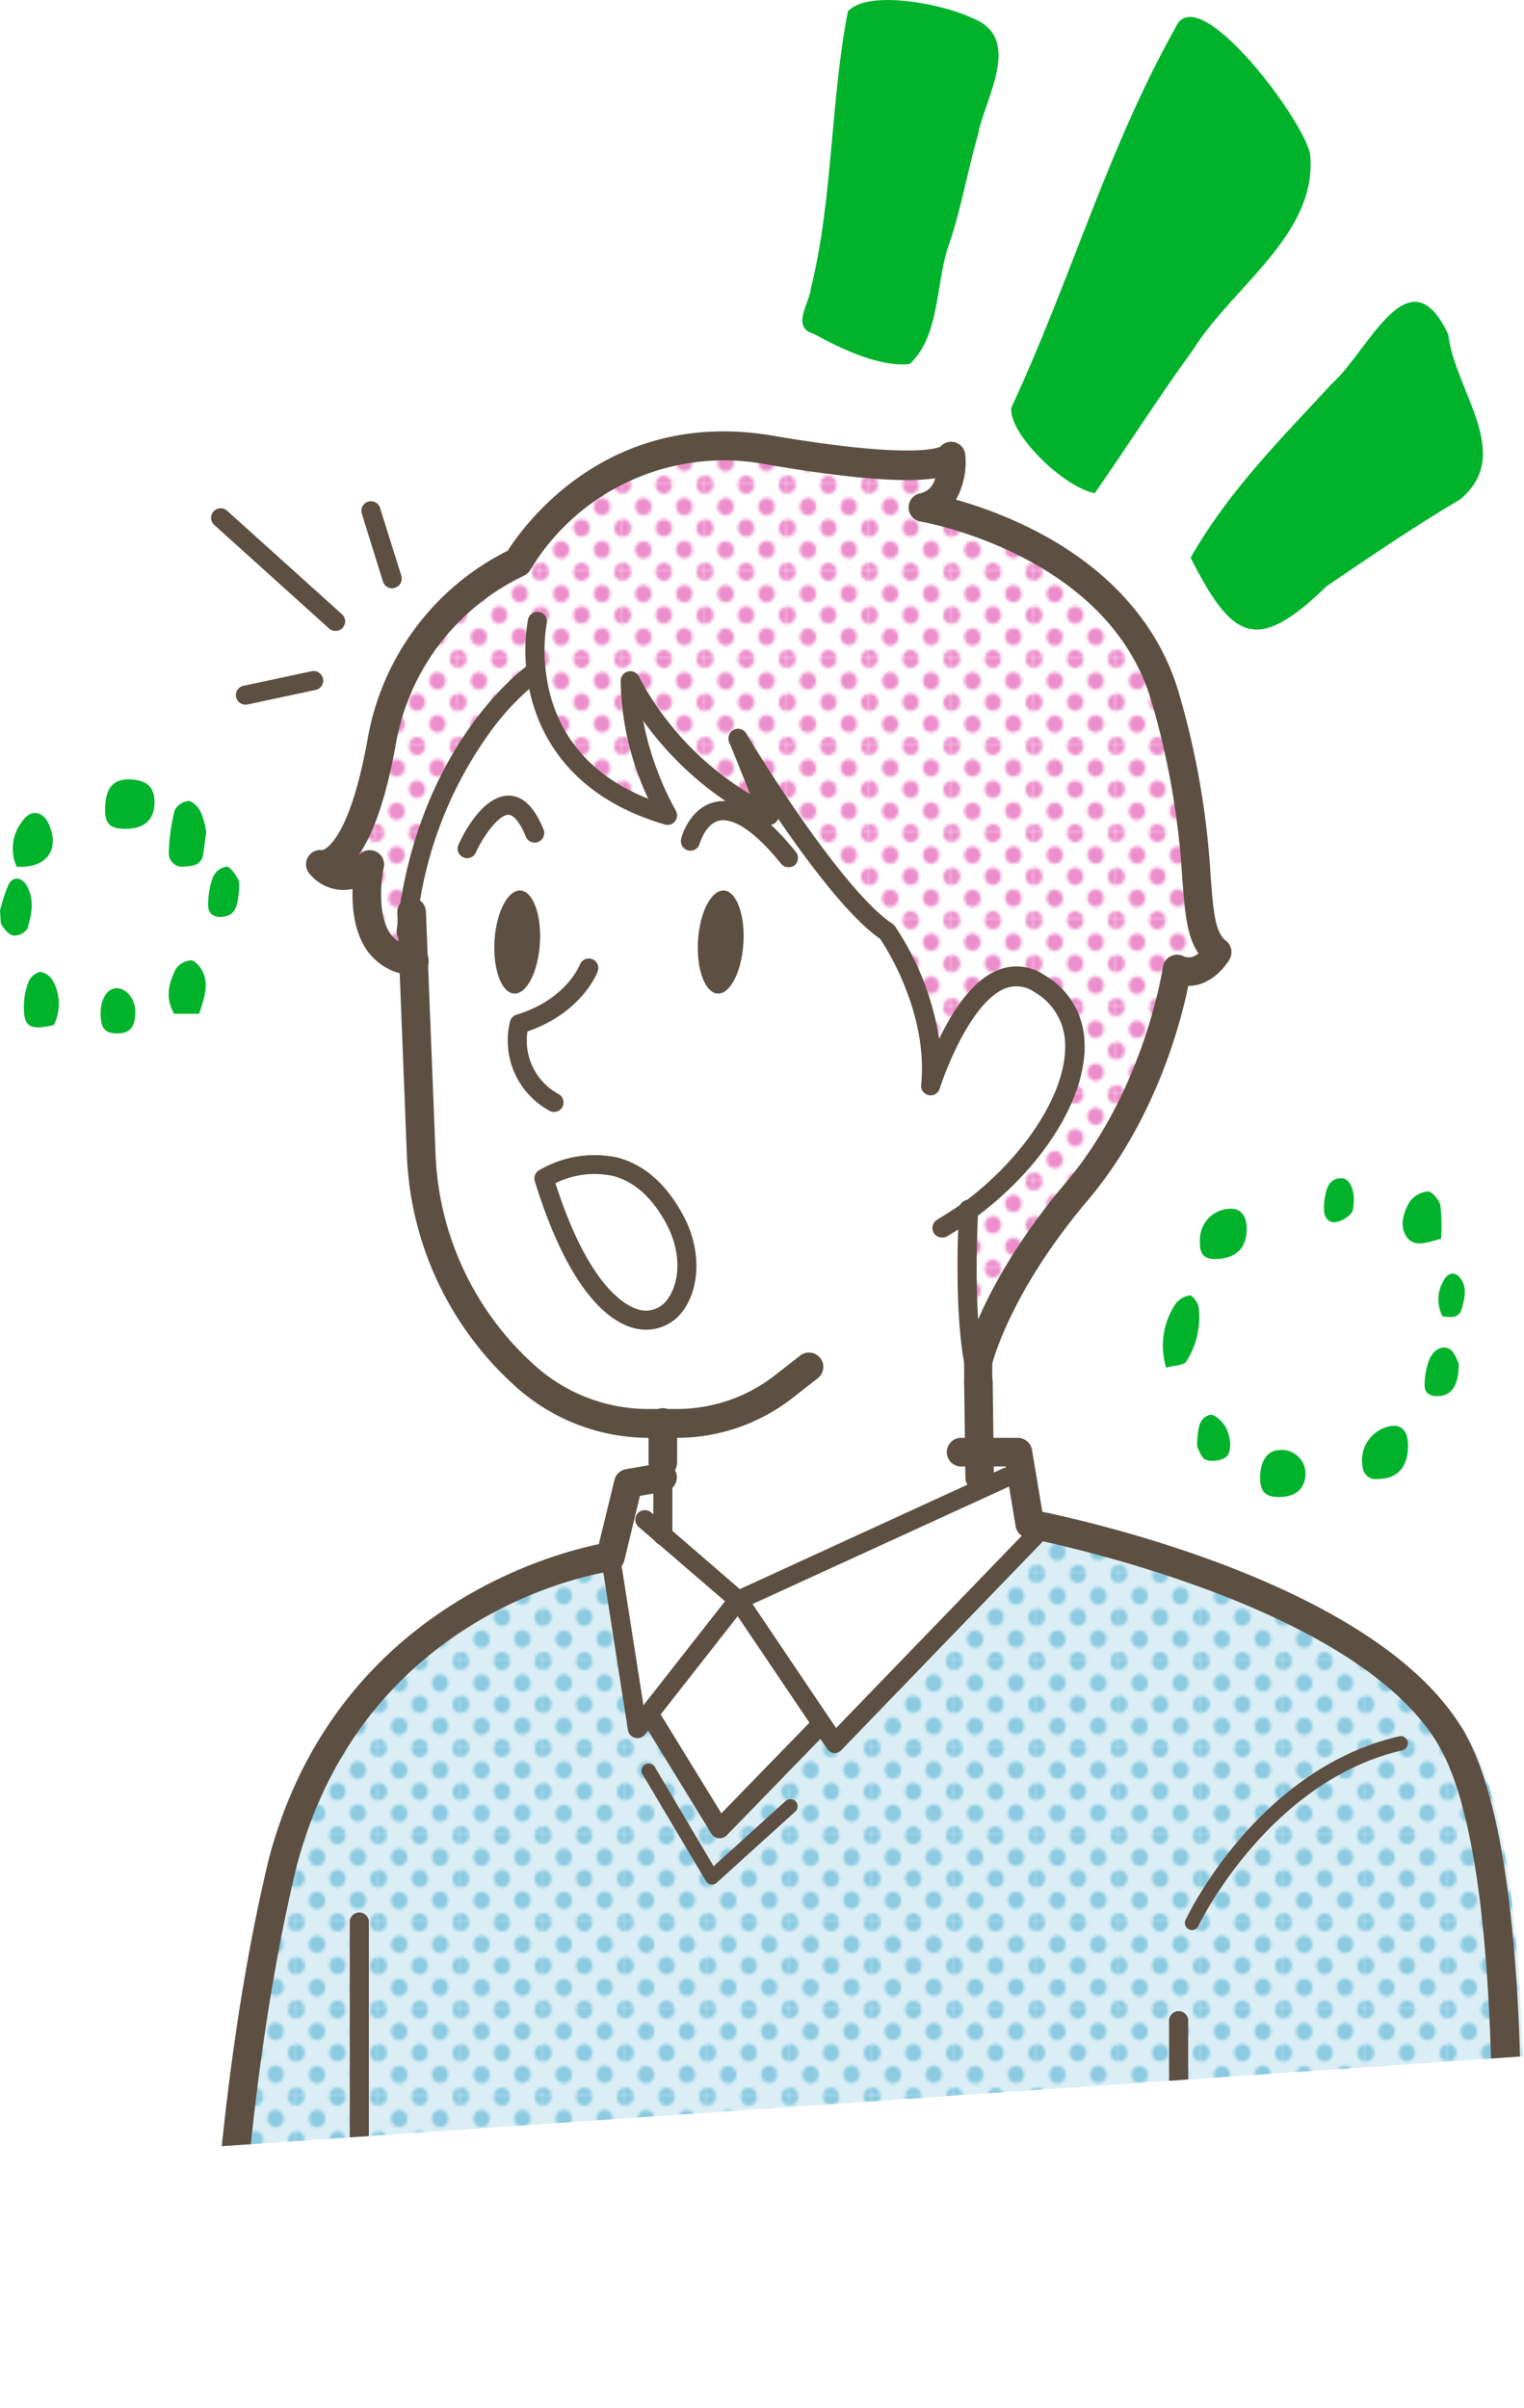<svg xmlns="http://www.w3.org/2000/svg" xmlns:xlink="http://www.w3.org/1999/xlink" viewBox="0 0 182.66 288.63"><defs><style>.cls-1{fill:none;}.cls-2{fill:#8bcae1;}.cls-3{fill:#ed8ecc;}.cls-4{fill:#00b32b;}.cls-5{clip-path:url(#clip-path);}.cls-6{fill:#fff;}.cls-7{fill:url(#新規パターンスウォッチ_9);}.cls-8{fill:#b9dfed;opacity:0.5;}.cls-9{fill:url(#新規パターンスウォッチ_16);}.cls-10{fill:#5d5042;}</style><clipPath id="clip-path" transform="translate(-6.01)"><polygon class="cls-1" points="190.81 246.3 0 259.48 0 16.43 190.81 16.43 190.81 246.3"/></clipPath><pattern id="新規パターンスウォッチ_9" data-name="新規パターンスウォッチ 9" width="28.8" height="28.8" patternTransform="translate(41.24 16.33) scale(0.34 0.36)" patternUnits="userSpaceOnUse" viewBox="0 0 28.8 28.8"><rect class="cls-1" width="28.8" height="28.8"/><path class="cls-3" d="M28.8,31.79a2.88,2.88,0,1,0-2.88-2.88A2.88,2.88,0,0,0,28.8,31.79Z"/><path class="cls-3" d="M14.4,31.79a2.88,2.88,0,1,0-2.88-2.88A2.88,2.88,0,0,0,14.4,31.79Z"/><path class="cls-3" d="M28.8,17.39a2.88,2.88,0,1,0-2.88-2.88A2.88,2.88,0,0,0,28.8,17.39Z"/><path class="cls-3" d="M14.4,17.28a2.88,2.88,0,1,0-2.88-2.88A2.88,2.88,0,0,0,14.4,17.28Z"/><path class="cls-3" d="M7.2,24.59a2.88,2.88,0,1,0-2.88-2.88A2.88,2.88,0,0,0,7.2,24.59Z"/><path class="cls-3" d="M21.6,24.48a2.88,2.88,0,1,0-2.88-2.88A2.88,2.88,0,0,0,21.6,24.48Z"/><path class="cls-3" d="M7.2,10.19A2.88,2.88,0,1,0,4.32,7.31,2.88,2.88,0,0,0,7.2,10.19Z"/><path class="cls-3" d="M21.6,10.19a2.88,2.88,0,1,0-2.88-2.88A2.88,2.88,0,0,0,21.6,10.19Z"/><path class="cls-3" d="M0,31.68a2.79,2.79,0,0,0,2.88-2.77,3,3,0,0,0-2.88-3,2.88,2.88,0,0,0,0,5.76Z"/><path class="cls-3" d="M0,17.28A2.88,2.88,0,0,0,2.88,14.4,2.88,2.88,0,0,0,0,11.52,3.09,3.09,0,0,0-2.88,14.4,2.88,2.88,0,0,0,0,17.28Z"/><path class="cls-3" d="M28.8,3A2.88,2.88,0,0,0,31.68.11a2.88,2.88,0,0,0-5.76,0A2.88,2.88,0,0,0,28.8,3Z"/><path class="cls-3" d="M14.4,3A2.88,2.88,0,0,0,17.28.11a2.88,2.88,0,0,0-5.76,0A2.88,2.88,0,0,0,14.4,3Z"/><path class="cls-3" d="M0,2.88A2.88,2.88,0,0,0,2.88,0,3.09,3.09,0,0,0,0-2.88,2.88,2.88,0,0,0-2.88,0,2.88,2.88,0,0,0,0,2.88Z"/></pattern><pattern id="新規パターンスウォッチ_16" data-name="新規パターンスウォッチ 16" width="28.8" height="28.8" patternTransform="translate(31.7 21.6) scale(0.34 0.36)" patternUnits="userSpaceOnUse" viewBox="0 0 28.8 28.8"><rect class="cls-1" width="28.8" height="28.8"/><path class="cls-2" d="M28.8,31.79a2.88,2.88,0,1,0-2.88-2.88A2.88,2.88,0,0,0,28.8,31.79Z"/><path class="cls-2" d="M14.4,31.79a2.88,2.88,0,1,0-2.88-2.88A2.88,2.88,0,0,0,14.4,31.79Z"/><path class="cls-2" d="M28.8,17.39a2.88,2.88,0,1,0-2.88-2.88A2.88,2.88,0,0,0,28.8,17.39Z"/><path class="cls-2" d="M14.4,17.28a2.88,2.88,0,1,0-2.88-2.88A2.88,2.88,0,0,0,14.4,17.28Z"/><path class="cls-2" d="M7.2,24.59a2.88,2.88,0,1,0-2.88-2.88A2.88,2.88,0,0,0,7.2,24.59Z"/><path class="cls-2" d="M21.6,24.48a2.88,2.88,0,1,0-2.88-2.88A2.88,2.88,0,0,0,21.6,24.48Z"/><path class="cls-2" d="M7.2,10.19A2.88,2.88,0,1,0,4.32,7.31,2.88,2.88,0,0,0,7.2,10.19Z"/><path class="cls-2" d="M21.6,10.19a2.88,2.88,0,1,0-2.88-2.88A2.88,2.88,0,0,0,21.6,10.19Z"/><path class="cls-2" d="M0,31.68a2.79,2.79,0,0,0,2.88-2.77,3,3,0,0,0-2.88-3,2.88,2.88,0,0,0,0,5.76Z"/><path class="cls-2" d="M0,17.28A2.88,2.88,0,0,0,2.88,14.4,2.88,2.88,0,0,0,0,11.52,3.09,3.09,0,0,0-2.88,14.4,2.88,2.88,0,0,0,0,17.28Z"/><path class="cls-2" d="M28.8,3A2.88,2.88,0,0,0,31.68.11a2.88,2.88,0,0,0-5.76,0A2.88,2.88,0,0,0,28.8,3Z"/><path class="cls-2" d="M14.4,3A2.88,2.88,0,0,0,17.28.11a2.88,2.88,0,0,0-5.76,0A2.88,2.88,0,0,0,14.4,3Z"/><path class="cls-2" d="M0,2.88A2.88,2.88,0,0,0,2.88,0,3.09,3.09,0,0,0,0-2.88,2.88,2.88,0,0,0-2.88,0,2.88,2.88,0,0,0,0,2.88Z"/></pattern></defs><g id="レイヤー_2" data-name="レイヤー 2"><g id="吹き出し"><path class="cls-4" d="M146.94,3.23c-8.23,14.68-12.49,30.07-19.72,45.64-.36,3.05,6.23,9.53,10,10.24,3.89-5.56,7.69-11.58,11.83-17.26,4.69-7.49,14.79-13.73,14-23.18C162.79,15.06,149.63-2.7,146.94,3.23Z" transform="translate(-6.01)"/><path class="cls-4" d="M107.64,1.36c-2.13,10.88-1.77,22.35-4.43,33.17-.17,1.84-2.43,4.66.32,5.48,3.43,1.86,7.9,4,11.51,3.62,3.51-3.25,3.15-9.24,4.49-13.66,1.62-4.6,2.39-9.26,3.69-13.8.8-4.35,5.52-11.62-.68-14C119.09.48,110.05-1.3,107.64,1.36Z" transform="translate(-6.01)"/><path class="cls-4" d="M148.71,66.84c5,9.86,7.89,11.6,16.31,3.41,5.4-3.67,10.7-7.27,16-10.4,6.53-5.44-.62-12.9-1.44-19.8-4.74-10-9.53,2.07-14,6C159.49,52.67,153.4,58.66,148.71,66.84Z" transform="translate(-6.01)"/><g class="cls-5"><path class="cls-6" d="M94.5,88.6l3.68,9.12A37.13,37.13,0,0,1,81.55,81.59C81.42,90.06,86,97.72,86,97.72,74,94.23,70.89,86.15,70.25,80.5l-.15,0S57.93,89,55,109.27l.37,0,.24,5.91c-7.65-.71-5.26-11.61-5.26-11.61-3.76,3.06-5.91,0-5.91,0s4.48,1.26,7.35-14.69A29.58,29.58,0,0,1,68.07,67.39s9.32-17,30.29-13.44,21.67.71,21.67.71.55,5.39-3.4,6.1c0,0,23.48,3.83,29,22.71s2.34,27.65,6.27,30.7c0,0-2,3.4-4.83,2,0,0-2.15,15-12,26.7s-11.83,20.42-11.83,20.42l0,2.32c-2-6-1.27-19-1.19-20.51,10.76-7.95,17.59-21.54,8.51-27.19-7.8-4.85-13,12.23-13,12.23,1-9.81-5.24-18.41-5.24-18.41C105.85,107.47,94.84,89.16,94.5,88.6Z" transform="translate(-6.01)"/><path class="cls-6" d="M94.5,88.6l3.68,9.12A37.13,37.13,0,0,1,81.55,81.59C81.42,90.06,86,97.72,86,97.72,74,94.23,70.89,86.15,70.25,80.5l-.15,0S57.93,89,55,109.27l.37,0,.24,5.91c-7.65-.71-5.26-11.61-5.26-11.61-3.76,3.06-5.91,0-5.91,0s4.48,1.26,7.35-14.69A29.58,29.58,0,0,1,68.07,67.39s9.32-17,30.29-13.44,21.67.71,21.67.71.55,5.39-3.4,6.1c0,0,23.48,3.83,29,22.71s2.34,27.65,6.27,30.7c0,0-2,3.4-4.83,2,0,0-2.15,15-12,26.7s-11.83,20.42-11.83,20.42l0,2.32c-2-6-1.27-19-1.19-20.51,10.76-7.95,17.59-21.54,8.51-27.19-7.8-4.85-13,12.23-13,12.23,1-9.81-5.24-18.41-5.24-18.41C105.85,107.47,94.84,89.16,94.5,88.6Z" transform="translate(-6.01)"/><path class="cls-7" d="M94.5,88.6l3.68,9.12A37.13,37.13,0,0,1,81.55,81.59C81.42,90.06,86,97.72,86,97.72,74,94.23,70.89,86.15,70.25,80.5l-.15,0S57.93,89,55,109.27l.37,0,.24,5.91c-7.65-.71-5.26-11.61-5.26-11.61-3.76,3.06-5.91,0-5.91,0s4.48,1.26,7.35-14.69A29.58,29.58,0,0,1,68.07,67.39s9.32-17,30.29-13.44,21.67.71,21.67.71.55,5.39-3.4,6.1c0,0,23.48,3.83,29,22.71s2.34,27.65,6.27,30.7c0,0-2,3.4-4.83,2,0,0-2.15,15-12,26.7s-11.83,20.42-11.83,20.42l0,2.32c-2-6-1.27-19-1.19-20.51,10.76-7.95,17.59-21.54,8.51-27.19-7.8-4.85-13,12.23-13,12.23,1-9.81-5.24-18.41-5.24-18.41C105.85,107.47,94.84,89.16,94.5,88.6Z" transform="translate(-6.01)"/><polygon class="cls-6" points="88.48 191.76 98.46 206.61 86.25 219.18 77.79 205.39 88.48 191.76"/><polygon class="cls-6" points="79.44 183.95 88.48 191.76 77.79 205.39 76.39 207.17 73.17 186.56 75.32 177.78 79.44 177.06 79.44 183.95"/><polygon class="cls-6" points="117.98 178.28 117.42 177.06 117.38 174.02 117.39 174.02 124.06 174.02 125.49 182.62 100.05 208.96 98.46 206.61 88.48 191.76 117.98 178.28"/><path class="cls-6" d="M95.4,141.54s0,13.84-11.43,15.05S71.2,141.25,71.2,141.25C74,141.81,82.34,143,95.4,141.54Z" transform="translate(-6.01)"/><path class="cls-6" d="M122.1,145.07c-.08,1.48-.76,14.55,1.19,20.51h0l.11,8.43,0,3,.56,1.22L94.49,191.76l-9-7.81V170.61H83.81a22.17,22.17,0,0,1-14.69-5.55A37.36,37.36,0,0,1,56.5,138.51l-.92-23.28-.24-5.91-.37,0C57.93,89,70.1,80.52,70.1,80.52l.15,0C70.89,86.15,74,94.23,86,97.72c0,0-4.57-7.66-4.44-16.13A37.13,37.13,0,0,0,98.18,97.72L94.5,88.6c.34.56,11.35,18.87,17.83,23.1,0,0,6.19,8.6,5.24,18.41,0,0,5.24-17.08,13-12.23C139.69,123.53,132.86,137.12,122.1,145.07Zm-27-32c.22-3.41-.82-6.25-2.32-6.35s-2.9,2.59-3.12,6S90.5,119,92,119.1,94.9,116.5,95.11,113.08Zm-24.38,0c.21-3.41-.83-6.25-2.33-6.35s-2.9,2.59-3.11,6,.82,6.27,2.32,6.36S70.51,116.5,70.73,113.08Z" transform="translate(-6.01)"/><path class="cls-6" d="M49.07,286.92H32.41c2-38,6.27-53.59,6.27-53.59l.89-10.24.36,0a.17.17,0,0,0,0-.07c8.65-32.37,39.24-36.49,39.24-36.49l3.23,20.61,1.4-1.78,8.45,13.79,12.21-12.57,1.59,2.35,25.45-26.34s41.93,7.89,51.25,27.06,4.84,77.24,4.84,77.24H49.07Z" transform="translate(-6.01)"/><path class="cls-8" d="M49.07,286.92H32.41c2-38,6.27-53.59,6.27-53.59l.89-10.24.36,0a.17.17,0,0,0,0-.07c8.65-32.37,39.24-36.49,39.24-36.49l3.23,20.61,1.4-1.78,8.45,13.79,12.21-12.57,1.59,2.35,25.45-26.34s41.93,7.89,51.25,27.06,4.84,77.24,4.84,77.24H49.07Z" transform="translate(-6.01)"/><path class="cls-9" d="M49.07,286.92H32.41c2-38,6.27-53.59,6.27-53.59l.89-10.24.36,0a.17.17,0,0,0,0-.07c8.65-32.37,39.24-36.49,39.24-36.49l3.23,20.61,1.4-1.78,8.45,13.79,12.21-12.57,1.59,2.35,25.45-26.34s41.93,7.89,51.25,27.06,4.84,77.24,4.84,77.24H49.07Z" transform="translate(-6.01)"/><path class="cls-10" d="M92.79,106.73c1.5.1,2.54,2.94,2.32,6.35s-1.6,6.11-3.11,6-2.54-2.95-2.33-6.36S91.28,106.63,92.79,106.73Z" transform="translate(-6.01)"/><path class="cls-10" d="M68.4,106.73c1.5.1,2.54,2.94,2.32,6.35s-1.6,6.11-3.11,6-2.54-2.95-2.33-6.36S66.89,106.63,68.4,106.73Z" transform="translate(-6.01)"/><path class="cls-10" d="M87.16,172.33H83.81a23.88,23.88,0,0,1-15.83-6,39.3,39.3,0,0,1-13.2-27.77l-1.15-29.19a1.71,1.71,0,0,1,1.65-1.78,1.74,1.74,0,0,1,1.78,1.65l1.16,29.19a35.82,35.82,0,0,0,12,25.32,20.33,20.33,0,0,0,13.55,5.12h3.35a19.12,19.12,0,0,0,11.72-4l3.07-2.4a1.72,1.72,0,0,1,2.12,2.71l-3.07,2.4A22.58,22.58,0,0,1,87.16,172.33Z" transform="translate(-6.01)"/><path class="cls-10" d="M123.44,178.78a1.71,1.71,0,0,1-1.72-1.69l-.15-11.48a1.73,1.73,0,0,1,1.7-1.74h0a1.72,1.72,0,0,1,1.72,1.7l.15,11.47a1.72,1.72,0,0,1-1.7,1.74Z" transform="translate(-6.01)"/><path class="cls-10" d="M123.29,167.3a1.72,1.72,0,0,1-1.72-1.69l0-2.32a1.75,1.75,0,0,1,0-.4c.09-.38,2.18-9.33,12.19-21.16,9.44-11.14,11.61-25.69,11.63-25.83a1.72,1.72,0,0,1,2.46-1.3,1.57,1.57,0,0,0,1.8-.35c-1.4-2-1.63-4.94-1.94-9A94.56,94.56,0,0,0,144,84c-5.18-17.59-27.43-21.46-27.66-21.49a1.72,1.72,0,0,1,0-3.39,2.33,2.33,0,0,0,1.75-1.8c-3.17.48-9,.25-20-1.62a27.11,27.11,0,0,0-28.5,12.57,1.75,1.75,0,0,1-.85.76A27.61,27.61,0,0,0,53.45,89.2c-1.11,6.19-2.6,10.63-4.46,13.28l.25-.19A1.71,1.71,0,0,1,52,104c-.32,1.47-.78,5.79.86,8a3.79,3.79,0,0,0,2.88,1.49,1.72,1.72,0,1,1-.32,3.42,7.22,7.22,0,0,1-5.34-2.89c-1.6-2.2-1.89-5.2-1.81-7.48a5.13,5.13,0,0,1-1.83.07A5.3,5.3,0,0,1,43,104.58a1.72,1.72,0,0,1,1.66-2.69c.3-.08,3.24-1.21,5.41-13.3A31.2,31.2,0,0,1,66.87,66c1.86-2.94,12-17.17,31.77-13.78,15.77,2.69,19.46,1.59,20.06,1.33a1.71,1.71,0,0,1,3,.9,9.26,9.26,0,0,1-1.11,5.44,51.39,51.39,0,0,1,9.21,3.57c9,4.56,15.06,11.3,17.47,19.48a98.3,98.3,0,0,1,3.84,22c.32,4.23.52,6.79,1.83,7.81a1.72,1.72,0,0,1,.44,2.22c-.74,1.28-2.54,3.19-4.9,3.19h-.05c-.91,4.46-3.94,16.12-12.07,25.73-8.66,10.24-11.07,18.24-11.42,19.52l0,2.09a1.72,1.72,0,0,1-1.69,1.74ZM44.87,101.94h0Zm0,0Zm0,0Zm73.5-47.69Zm0,0h0Zm0,0Z" transform="translate(-6.01)"/><path class="cls-10" d="M85.45,177a1.72,1.72,0,0,1-1.71-1.72v-4.66a1.72,1.72,0,1,1,3.43,0v4.66A1.72,1.72,0,0,1,85.45,177Z" transform="translate(-6.01)"/><path class="cls-10" d="M185.5,288.63H32.41a1.73,1.73,0,0,1-1.23-.51,1.67,1.67,0,0,1-.49-1.22c0-.35.46-34.91,7.58-64.26,7.87-29.47,33.68-36.37,39.51-37.57l1.88-7.7A1.72,1.72,0,0,1,81,176.09l4.12-.72a1.72,1.72,0,0,1,.59,3.39l-3,.52L80.85,187a1.71,1.71,0,0,1-1.44,1.29c-1.2.17-29.57,4.39-37.81,35.23-6.11,25.19-7.24,54.37-7.44,61.71H183.89c.63-9.42,3.38-58-4.77-74.77-8.84-18.17-49.62-26.05-50-26.13a1.71,1.71,0,0,1-1.38-1.4l-1.19-7.17h-5.21a1.72,1.72,0,1,1,0-3.43H128a1.73,1.73,0,0,1,1.7,1.43l1.24,7.43c7.09,1.48,42.5,9.66,51.3,27.77,9.41,19.37,5.18,75.73,5,78.12A1.72,1.72,0,0,1,185.5,288.63Z" transform="translate(-6.01)"/><path class="cls-10" d="M85.45,185.2a1.14,1.14,0,0,1-1.14-1.14v-8.79a1.15,1.15,0,1,1,2.29,0v8.79A1.14,1.14,0,0,1,85.45,185.2Z" transform="translate(-6.01)"/><path class="cls-10" d="M94.49,192.9a1.15,1.15,0,0,1-.75-.27L82.55,183a1.14,1.14,0,1,1,1.5-1.73l10.63,9.19L126.19,176a1.15,1.15,0,0,1,1.52.57,1.14,1.14,0,0,1-.57,1.51L95,192.8A1.18,1.18,0,0,1,94.49,192.9Z" transform="translate(-6.01)"/><path class="cls-10" d="M106.06,210.11H106a1.12,1.12,0,0,1-.85-.5L94.42,193.71,83.31,207.88a1.13,1.13,0,0,1-1.19.4,1.16,1.16,0,0,1-.85-.93l-3.22-20.61a1.14,1.14,0,0,1,2.26-.36l2.82,18,10.46-13.34a1.14,1.14,0,0,1,1.85.07l10.78,16,24.46-25.33a1.15,1.15,0,1,1,1.65,1.59l-25.45,26.35A1.14,1.14,0,0,1,106.06,210.11Z" transform="translate(-6.01)"/><path class="cls-10" d="M92.26,220.32h-.13a1.16,1.16,0,0,1-.85-.54L82.83,206a1.15,1.15,0,0,1,.38-1.58,1.14,1.14,0,0,1,1.57.38l7.69,12.53,11.18-11.51a1.15,1.15,0,0,1,1.65,1.6L93.08,220A1.15,1.15,0,0,1,92.26,220.32Z" transform="translate(-6.01)"/><path class="cls-10" d="M147.28,288.06a1.14,1.14,0,0,1-1.15-1.14V242.3a1.15,1.15,0,1,1,2.29,0v44.62A1.14,1.14,0,0,1,147.28,288.06Z" transform="translate(-6.01)"/><path class="cls-10" d="M49.07,288.06a1.14,1.14,0,0,1-1.14-1.14V230.47a1.15,1.15,0,1,1,2.29,0v56.45A1.15,1.15,0,0,1,49.07,288.06Z" transform="translate(-6.01)"/><path class="cls-10" d="M148.88,231.33a.94.94,0,0,1-.36-.08.86.86,0,0,1-.41-1.15c.34-.73,8.7-18.07,25.58-22a.86.86,0,0,1,.39,1.68c-16.08,3.72-24.34,20.86-24.42,21A.86.86,0,0,1,148.88,231.33Z" transform="translate(-6.01)"/><path class="cls-10" d="M91.36,225.86h-.13a.89.89,0,0,1-.61-.41l-7.55-12.72a.86.86,0,1,1,1.47-.88l7,11.82,8.64-7.83a.86.86,0,0,1,1.21.06.87.87,0,0,1-.06,1.22l-9.41,8.52A.85.85,0,0,1,91.36,225.86Z" transform="translate(-6.01)"/><path class="cls-10" d="M118.92,148.32a1.16,1.16,0,0,1-1-.56,1.15,1.15,0,0,1,.41-1.57c1-.61,2.07-1.3,3.09-2,7.44-5.5,12.48-13.35,12.25-19.09a7.3,7.3,0,0,0-3.68-6.2,3.73,3.73,0,0,0-3.43-.46c-3.89,1.46-7,9.19-7.91,12a1.14,1.14,0,0,1-2.23-.45c.82-8.53-4.11-16.26-4.92-17.47-6.7-4.59-17.53-22.57-18-23.34h0a1.19,1.19,0,0,1-.17-.61A1.14,1.14,0,0,1,95.5,88c3.87,6.45,12.47,19.44,17.46,22.7a1.18,1.18,0,0,1,.3.29,33.41,33.41,0,0,1,5.31,13.52c1.59-3.29,4-7.11,7.19-8.3a5.94,5.94,0,0,1,5.45.66A9.61,9.61,0,0,1,136,125c.26,6.55-5,15-13.19,21a37.16,37.16,0,0,1-3.28,2.17A1.1,1.1,0,0,1,118.92,148.32ZM95.64,88.58h0Z" transform="translate(-6.01)"/><path class="cls-10" d="M98.18,98.87a1.16,1.16,0,0,1-.51-.12A39.24,39.24,0,0,1,83.1,86.38,36.37,36.37,0,0,0,87,97.14a1.15,1.15,0,0,1-.08,1.29,1.12,1.12,0,0,1-1.22.39c-13-3.8-16-13-16.56-18.19a21.69,21.69,0,0,1,.16-6.4,1.16,1.16,0,0,1,1.37-.88,1.14,1.14,0,0,1,.87,1.36,19.79,19.79,0,0,0-.12,5.66c.58,5.15,3.24,11.78,12.29,15.36A34.2,34.2,0,0,1,80.4,81.57a1.15,1.15,0,0,1,.92-1.1,1.14,1.14,0,0,1,1.27.65A36.11,36.11,0,0,0,95.92,95.18L93.44,89a1.14,1.14,0,1,1,2.12-.86l3.68,9.13A1.14,1.14,0,0,1,99,98.56,1.12,1.12,0,0,1,98.18,98.87Z" transform="translate(-6.01)"/><path class="cls-10" d="M123.29,166.73a1.15,1.15,0,0,1-1.11-.86c-2-6.28-1.31-19.39-1.22-20.87v-.08a1.14,1.14,0,0,1,1.14-1.12h0a1.16,1.16,0,0,1,1.14,1.13s0,.09,0,.24c0,.54-.82,14.11,1.13,20.06a1,1,0,0,1,.06.35A1.14,1.14,0,0,1,123.29,166.73Z" transform="translate(-6.01)"/><path class="cls-10" d="M54.67,112.85h-.12a1.15,1.15,0,0,1-1-1.26c.09-.85.19-1.67.31-2.47,3-20.55,15.1-29.18,15.61-29.54a1.15,1.15,0,0,1,1.31,1.89,30.48,30.48,0,0,0-6.25,6.59,47.59,47.59,0,0,0-8.4,21.38c-.12.78-.21,1.57-.3,2.39A1.15,1.15,0,0,1,54.67,112.85Z" transform="translate(-6.01)"/><path class="cls-10" d="M62,102.86a1.12,1.12,0,0,1-.47-.11,1.14,1.14,0,0,1-.57-1.51c.44-1,2.81-5.88,6-5.88H67c1.7,0,3.11,1.43,4.19,4.13a1.15,1.15,0,0,1-2.13.85c-.68-1.69-1.45-2.67-2.11-2.69-1.18,0-3.05,2.62-3.91,4.53A1.17,1.17,0,0,1,62,102.86Z" transform="translate(-6.01)"/><path class="cls-10" d="M100.51,103.93a1.12,1.12,0,0,1-.89-.42c-4.05-5-6.36-5.37-7.37-5.16-1.7.36-2.37,2.74-2.38,2.76a1.14,1.14,0,1,1-2.21-.59c0-.16,1-3.75,4.1-4.41,2.75-.59,5.91,1.36,9.64,6a1.15,1.15,0,0,1-.17,1.61A1.12,1.12,0,0,1,100.51,103.93Z" transform="translate(-6.01)"/><path class="cls-10" d="M72.41,133.27a1.06,1.06,0,0,1-.59-.17,9.57,9.57,0,0,1-4.67-10.71,1.15,1.15,0,0,1,.76-.77c5.91-1.8,7.53-5.85,7.6-6a1.14,1.14,0,1,1,2.14.8c-.07.21-1.9,4.95-8.42,7.2A7.29,7.29,0,0,0,73,131.15a1.15,1.15,0,0,1,.38,1.58A1.13,1.13,0,0,1,72.41,133.27Z" transform="translate(-6.01)"/><path class="cls-10" d="M53,70.51a1.15,1.15,0,0,1-1.09-.81l-2.51-8.06A1.15,1.15,0,1,1,51.6,61L54.11,69a1.15,1.15,0,0,1-.76,1.44A1.27,1.27,0,0,1,53,70.51Z" transform="translate(-6.01)"/><path class="cls-10" d="M46.2,75.61a1.12,1.12,0,0,1-.76-.29L31.64,62.87a1.15,1.15,0,0,1,1.53-1.71L47,73.62a1.14,1.14,0,0,1,.08,1.62A1.11,1.11,0,0,1,46.2,75.61Z" transform="translate(-6.01)"/><path class="cls-10" d="M35.45,84.45a1.14,1.14,0,0,1-.24-2.26l8.25-1.76a1.15,1.15,0,0,1,.48,2.24l-8.25,1.76Z" transform="translate(-6.01)"/><path class="cls-10" d="M83.47,159.37a5.54,5.54,0,0,1-.9-.07c-2.75-.44-8-3.32-12.46-17.72a1.13,1.13,0,0,1,.48-1.3A13.06,13.06,0,0,1,80,138.73c3.18.83,5.81,3.11,7.81,6.78C90,149.42,90,154,88,156.92A5.47,5.47,0,0,1,83.47,159.37ZM72.58,141.81c4.27,13.26,9,15,10.35,15.23a3.15,3.15,0,0,0,3.17-1.45c1.3-1.84,1.72-5.33-.27-9-1.68-3.09-3.82-5-6.36-5.65A10.55,10.55,0,0,0,72.58,141.81Z" transform="translate(-6.01)"/></g><path class="cls-4" d="M30.73,99.7l-.35,2.62c-.2,1.36-1.22,1.49-2.3,1.54a1.59,1.59,0,0,1-1.83-1.7,23,23,0,0,1,.68-5A2.09,2.09,0,0,1,28.56,96c.54,0,1.23.75,1.52,1.34A10,10,0,0,1,30.73,99.7Z" transform="translate(-6.01)"/><path class="cls-4" d="M24.53,96.24c-.05,2.13-1.34,3.19-3.79,3.09-1.67-.07-2.2-.72-2.13-2.6.08-2.33,1-3.35,2.88-3.32C23.61,93.46,24.57,94.34,24.53,96.24Z" transform="translate(-6.01)"/><path class="cls-4" d="M29.88,121.5h-3c-1.11-1.89-.65-3.7.23-5.4a2.41,2.41,0,0,1,1.78-1c.43,0,1.06.69,1.34,1.21C31.11,117.93,30.51,119.57,29.88,121.5Z" transform="translate(-6.01)"/><path class="cls-4" d="M8,103.86a5.26,5.26,0,0,1,.68-5.42c1-1.51,2.49-1.27,3.21.4C13.22,101.83,11.54,104.14,8,103.86Z" transform="translate(-6.01)"/><path class="cls-4" d="M12.46,122.85c-2.93.69-3.67.2-3.58-2.45a8,8,0,0,1,.56-2.75,2.08,2.08,0,0,1,1.37-1.17,2.13,2.13,0,0,1,1.5,1A5.69,5.69,0,0,1,12.46,122.85Z" transform="translate(-6.01)"/><path class="cls-4" d="M6,109.2a19.46,19.46,0,0,1,1-3.11c.51-1.1,1.57-1,2.18,0,1,1.7.63,3.51.11,5.22a1.93,1.93,0,0,1-1.6.82c-.5,0-1.05-.63-1.38-1.11S6.12,110.1,6,109.2Z" transform="translate(-6.01)"/><path class="cls-4" d="M34.67,106.33c-.12,2.65-.63,3.43-2.05,3.55-1.08.09-1.7-.47-1.67-1.45a10.24,10.24,0,0,1,.58-3.31,2.19,2.19,0,0,1,1.59-1.25c.51,0,1.05.87,1.41,1.46A1.93,1.93,0,0,1,34.67,106.33Z" transform="translate(-6.01)"/><path class="cls-4" d="M22.23,121.22c0,1.85-.62,2.64-2.16,2.64s-2-.68-2-2.42.81-3,1.93-3S22.21,119.68,22.23,121.22Z" transform="translate(-6.01)"/><path class="cls-4" d="M145.78,163.91a9,9,0,0,1,1.09-7.58,2.58,2.58,0,0,1,1.75-1.07c.33,0,1,.89,1.06,1.45a9.83,9.83,0,0,1-1.49,6.47C147.91,163.66,146.74,163.64,145.78,163.91Z" transform="translate(-6.01)"/><path class="cls-4" d="M155.43,147.33c0,2.29-1.31,3.52-3.74,3.57-1.38,0-1.93-.6-1.86-2.15a3.71,3.71,0,0,1,3.62-3.88C154.73,144.82,155.45,145.72,155.43,147.33Z" transform="translate(-6.01)"/><path class="cls-4" d="M174.77,173.26c0,2.58-1.28,4-3.64,4a1.55,1.55,0,0,1-1.79-1.37,4.19,4.19,0,0,1,2.32-4.65C173.62,170.37,174.76,171.11,174.77,173.26Z" transform="translate(-6.01)"/><path class="cls-4" d="M159.26,179.42c-1.57,0-2.19-.64-2.22-2.22,0-2.13.88-3.42,2.44-3.42a2.85,2.85,0,0,1,3,2.95C162.42,178.46,161.25,179.43,159.26,179.42Z" transform="translate(-6.01)"/><path class="cls-4" d="M178.73,148.47c-1.75.46-3.1,1-4-.07-1.08-1.32-.52-3,.18-4.28a3,3,0,0,1,2.23-1.32c.51,0,1.38,1,1.51,1.68A21.86,21.86,0,0,1,178.73,148.47Z" transform="translate(-6.01)"/><path class="cls-4" d="M180.85,163.42c0,2.75-.91,3.89-2.58,3.91-.9,0-1.53-.4-1.51-1.29a8.93,8.93,0,0,1,.52-3c.39-1,1.32-1.89,2.41-1.39C180.36,162,180.65,163.08,180.85,163.42Z" transform="translate(-6.01)"/><path class="cls-4" d="M149.5,173.39c0-.63,0-.73,0-.82.16-1.21.11-2.63,1.55-3,.43-.12,1.29.63,1.67,1.18.9,1.29,1,3.43.15,3.94a2.94,2.94,0,0,1-2.34.27C149.94,174.66,149.67,173.67,149.5,173.39Z" transform="translate(-6.01)"/><path class="cls-4" d="M168.28,144c-.08.4,0,1.09-.35,1.46a3.38,3.38,0,0,1-1.74,1c-.89.18-1.41-.47-1.48-1.3a7.07,7.07,0,0,1,.15-1.94c.21-1.06.61-2,1.91-2C167.67,141.17,168.33,142.41,168.28,144Z" transform="translate(-6.01)"/><path class="cls-4" d="M178.91,157.76a4.31,4.31,0,0,1,.17-4.34c.4-.78,1.21-1.08,1.84-.36,1,1.12.65,2.5.3,3.76S179.88,157.89,178.91,157.76Z" transform="translate(-6.01)"/></g></g></svg>